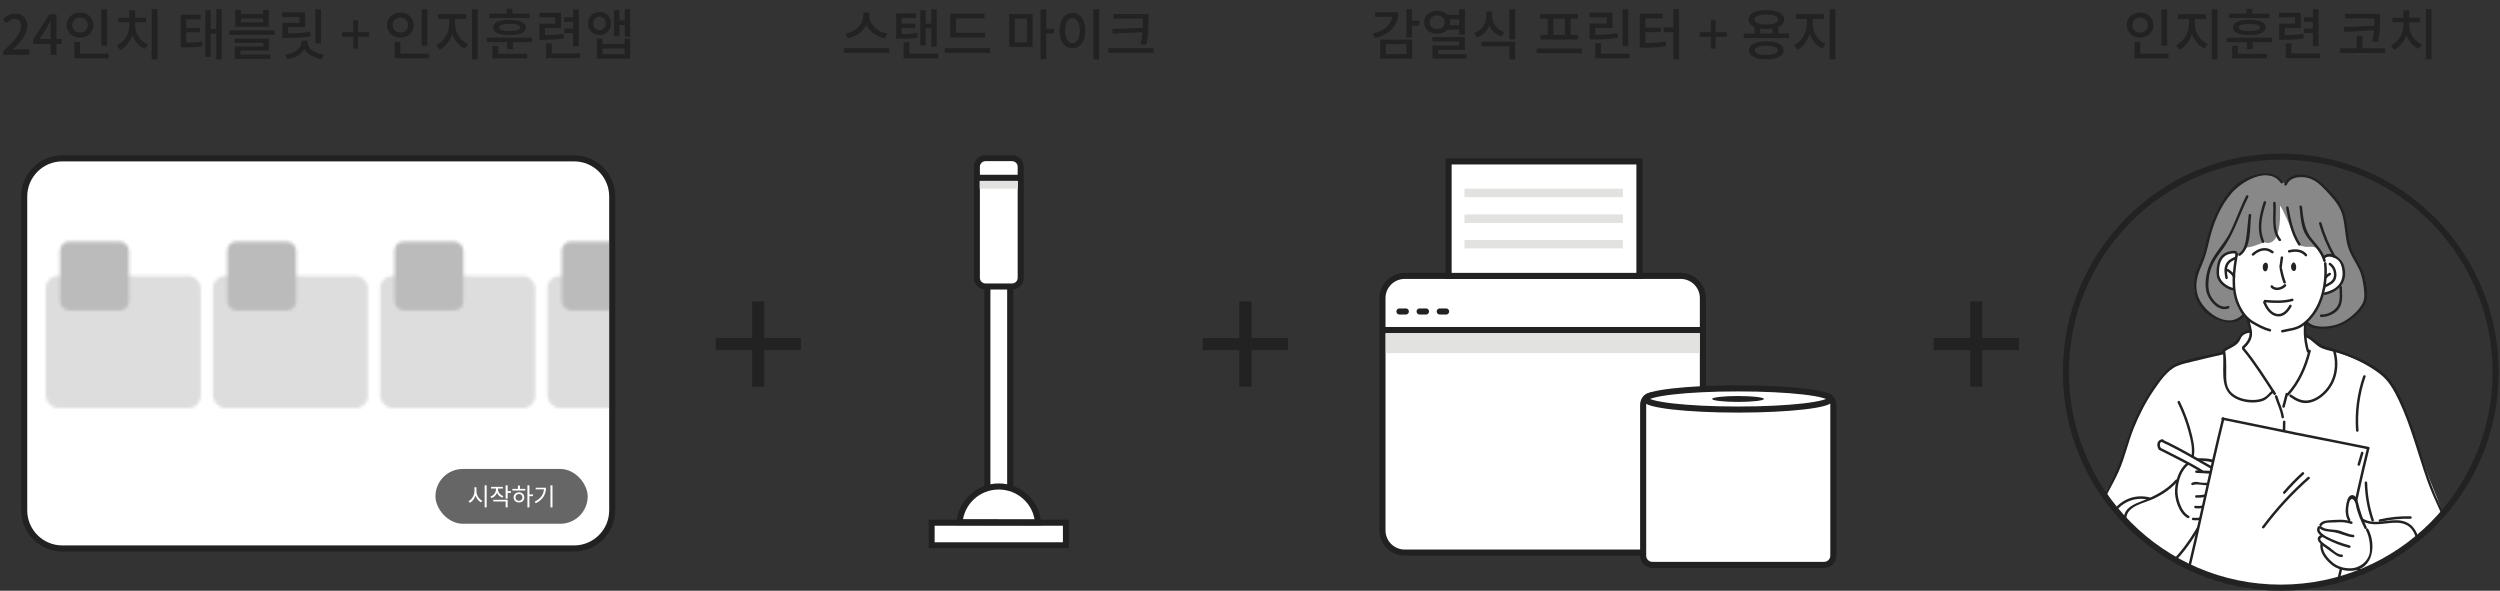 <svg width="821" height="194" viewBox="0 0 821 194" fill="none" xmlns="http://www.w3.org/2000/svg">
<rect x="0" y="0" width="821" height="194" fill="#333333" stroke="none"/>
<g clip-path="url(#clip0_1_532)">
<path d="M188.528 51.999H20.472C13.553 51.999 7.945 57.601 7.945 64.512V167.602C7.945 174.512 13.553 180.114 20.472 180.114H188.528C195.447 180.114 201.055 174.512 201.055 167.602V64.512C201.055 57.601 195.447 51.999 188.528 51.999Z" fill="white" stroke="#212121" stroke-width="2" stroke-miterlimit="10"/>
<mask id="mask0_1_532" style="mask-type:alpha" maskUnits="userSpaceOnUse" x="15" y="79" width="216" height="55">
<rect x="15" y="90.623" width="50.921" height="43.377" rx="4" fill="white" fill-opacity="0.5"/>
<rect x="19.715" y="79.307" width="22.632" height="22.632" rx="3" fill="white"/>
<rect x="69.921" y="90.623" width="50.921" height="43.377" rx="4" fill="white" fill-opacity="0.5"/>
<rect x="74.636" y="79.307" width="22.632" height="22.632" rx="3" fill="white"/>
<rect x="124.842" y="90.623" width="50.921" height="43.377" rx="4" fill="white" fill-opacity="0.5"/>
<rect x="129.557" y="79.307" width="22.632" height="22.632" rx="3" fill="white"/>
<rect x="179.763" y="90.623" width="50.921" height="43.377" rx="4" fill="white" fill-opacity="0.5"/>
<rect x="184.478" y="79.307" width="22.632" height="22.632" rx="3" fill="white"/>
</mask>
<g mask="url(#mask0_1_532)">
<rect x="9" y="65" width="191" height="103" fill="#BBBBBB"/>
</g>
<rect x="143" y="154" width="50" height="18" rx="9" fill="#666666"/>
<path d="M155.804 160.008H156.356V161.304C156.356 161.72 156.303 162.125 156.196 162.52C156.095 162.909 155.948 163.275 155.756 163.616C155.569 163.952 155.348 164.251 155.092 164.512C154.841 164.768 154.567 164.971 154.268 165.12L153.86 164.568C154.132 164.445 154.385 164.269 154.62 164.04C154.855 163.811 155.06 163.552 155.236 163.264C155.412 162.971 155.551 162.656 155.652 162.32C155.753 161.984 155.804 161.645 155.804 161.304V160.008ZM155.916 160.008H156.468V161.304C156.468 161.635 156.516 161.96 156.612 162.28C156.713 162.6 156.852 162.904 157.028 163.192C157.209 163.475 157.415 163.725 157.644 163.944C157.879 164.157 158.129 164.325 158.396 164.448L157.996 164.976C157.703 164.837 157.431 164.643 157.18 164.392C156.929 164.141 156.708 163.853 156.516 163.528C156.329 163.203 156.183 162.851 156.076 162.472C155.969 162.093 155.916 161.704 155.916 161.304V160.008ZM159.156 159.384H159.82V166.632H159.156V159.384ZM162.883 160.128H163.427V160.712C163.427 161.155 163.342 161.568 163.171 161.952C163.006 162.331 162.774 162.661 162.475 162.944C162.177 163.221 161.825 163.432 161.419 163.576L161.067 163.064C161.43 162.936 161.747 162.752 162.019 162.512C162.291 162.272 162.502 162 162.651 161.696C162.806 161.387 162.883 161.059 162.883 160.712V160.128ZM163.003 160.128H163.547V160.712C163.547 161.027 163.619 161.331 163.763 161.624C163.907 161.917 164.11 162.176 164.371 162.4C164.638 162.624 164.947 162.797 165.299 162.92L164.963 163.44C164.569 163.296 164.222 163.091 163.923 162.824C163.63 162.552 163.403 162.235 163.243 161.872C163.083 161.509 163.003 161.123 163.003 160.712V160.128ZM161.267 159.888H165.139V160.432H161.267V159.888ZM166.051 159.384H166.715V163.744H166.051V159.384ZM166.531 161.288H167.779V161.848H166.531V161.288ZM162.011 164.128H166.715V166.624H166.051V164.672H162.011V164.128ZM173.203 159.384H173.859V166.624H173.203V159.384ZM173.707 162.36H175.043V162.92H173.707V162.36ZM168.259 160.544H172.523V161.088H168.259V160.544ZM170.427 161.68C170.768 161.68 171.069 161.752 171.331 161.896C171.597 162.04 171.805 162.237 171.955 162.488C172.109 162.733 172.187 163.019 172.187 163.344C172.187 163.669 172.109 163.957 171.955 164.208C171.805 164.459 171.597 164.656 171.331 164.8C171.069 164.939 170.768 165.008 170.427 165.008C170.085 165.008 169.781 164.939 169.515 164.8C169.253 164.656 169.045 164.459 168.891 164.208C168.736 163.957 168.659 163.669 168.659 163.344C168.659 163.019 168.736 162.733 168.891 162.488C169.045 162.237 169.253 162.04 169.515 161.896C169.781 161.752 170.085 161.68 170.427 161.68ZM170.427 162.232C170.208 162.232 170.013 162.28 169.843 162.376C169.672 162.472 169.536 162.603 169.435 162.768C169.339 162.933 169.291 163.125 169.291 163.344C169.291 163.563 169.339 163.757 169.435 163.928C169.536 164.093 169.672 164.224 169.843 164.32C170.013 164.411 170.208 164.456 170.427 164.456C170.64 164.456 170.832 164.411 171.003 164.32C171.173 164.224 171.307 164.093 171.403 163.928C171.504 163.757 171.555 163.563 171.555 163.344C171.555 163.125 171.504 162.933 171.403 162.768C171.307 162.603 171.173 162.472 171.003 162.376C170.832 162.28 170.64 162.232 170.427 162.232ZM170.083 159.472H170.747V160.784H170.083V159.472ZM180.77 159.384H181.434V166.624H180.77V159.384ZM178.65 160.168H179.306C179.306 160.691 179.242 161.195 179.114 161.68C178.991 162.165 178.797 162.627 178.53 163.064C178.263 163.496 177.917 163.899 177.49 164.272C177.063 164.645 176.546 164.979 175.938 165.272L175.586 164.736C176.285 164.4 176.861 164.008 177.314 163.56C177.767 163.112 178.103 162.613 178.322 162.064C178.541 161.509 178.65 160.912 178.65 160.272V160.168ZM175.922 160.168H178.93V160.704H175.922V160.168Z" fill="white"/>
</g>
<path d="M1.036 18V16.794C2.344 15.63 3.436 14.568 4.312 13.608C5.188 12.636 5.842 11.736 6.274 10.908C6.718 10.08 6.94 9.306 6.94 8.586C6.94 8.106 6.856 7.686 6.688 7.326C6.532 6.954 6.286 6.672 5.95 6.48C5.626 6.276 5.212 6.174 4.708 6.174C4.192 6.174 3.718 6.318 3.286 6.606C2.854 6.882 2.458 7.224 2.098 7.632L0.928 6.48C1.492 5.856 2.086 5.37 2.71 5.022C3.346 4.674 4.102 4.5 4.978 4.5C5.782 4.5 6.484 4.668 7.084 5.004C7.684 5.328 8.146 5.79 8.47 6.39C8.806 6.978 8.974 7.674 8.974 8.478C8.974 9.33 8.764 10.194 8.344 11.07C7.924 11.934 7.348 12.81 6.616 13.698C5.884 14.574 5.05 15.462 4.114 16.362C4.462 16.326 4.828 16.296 5.212 16.272C5.608 16.236 5.962 16.218 6.274 16.218H9.604V18H1.036ZM16.612 18V9.36C16.612 9 16.624 8.574 16.648 8.082C16.672 7.578 16.69 7.146 16.702 6.786H16.63C16.462 7.122 16.288 7.464 16.108 7.812C15.94 8.16 15.76 8.502 15.568 8.838L12.976 12.816H20.23V14.436H10.87V13.05L16.144 4.734H18.556V18H16.612ZM33.267 3.042H35.157V14.976H33.267V3.042ZM24.429 17.622H35.625V19.152H24.429V17.622ZM24.429 13.77H26.301V18.216H24.429V13.77ZM26.283 4.14C27.111 4.14 27.855 4.314 28.515 4.662C29.175 5.01 29.697 5.496 30.081 6.12C30.465 6.732 30.657 7.44 30.657 8.244C30.657 9.036 30.465 9.744 30.081 10.368C29.697 10.992 29.175 11.478 28.515 11.826C27.855 12.174 27.111 12.348 26.283 12.348C25.455 12.348 24.711 12.174 24.051 11.826C23.391 11.478 22.869 10.992 22.485 10.368C22.101 9.744 21.909 9.036 21.909 8.244C21.909 7.44 22.101 6.732 22.485 6.12C22.869 5.496 23.391 5.01 24.051 4.662C24.711 4.314 25.455 4.14 26.283 4.14ZM26.283 5.778C25.803 5.778 25.371 5.88 24.987 6.084C24.603 6.288 24.303 6.576 24.087 6.948C23.871 7.308 23.763 7.74 23.763 8.244C23.763 8.748 23.871 9.186 24.087 9.558C24.303 9.918 24.603 10.2 24.987 10.404C25.371 10.608 25.803 10.71 26.283 10.71C26.763 10.71 27.195 10.608 27.579 10.404C27.963 10.2 28.263 9.918 28.479 9.558C28.707 9.186 28.821 8.748 28.821 8.244C28.821 7.74 28.707 7.308 28.479 6.948C28.263 6.576 27.963 6.288 27.579 6.084C27.195 5.88 26.763 5.778 26.283 5.778ZM49.826 3.024H51.716V19.476H49.826V3.024ZM42.5 7.11H43.994V8.262C43.994 9.138 43.886 9.996 43.67 10.836C43.466 11.664 43.16 12.438 42.752 13.158C42.344 13.878 41.858 14.514 41.294 15.066C40.73 15.618 40.094 16.056 39.386 16.38L38.36 14.922C39.008 14.622 39.584 14.238 40.088 13.77C40.592 13.302 41.024 12.774 41.384 12.186C41.744 11.586 42.02 10.956 42.212 10.296C42.404 9.624 42.5 8.946 42.5 8.262V7.11ZM42.878 7.11H44.372V8.262C44.372 8.91 44.468 9.552 44.66 10.188C44.852 10.824 45.128 11.43 45.488 12.006C45.86 12.57 46.304 13.08 46.82 13.536C47.336 13.992 47.912 14.358 48.548 14.634L47.522 16.092C46.826 15.78 46.19 15.36 45.614 14.832C45.038 14.292 44.546 13.68 44.138 12.996C43.73 12.3 43.418 11.55 43.202 10.746C42.986 9.942 42.878 9.114 42.878 8.262V7.11ZM38.864 5.814H47.954V7.308H38.864V5.814ZM42.482 3.366H44.372V6.624H42.482V3.366ZM59.358 13.986H60.474C61.313 13.986 62.057 13.98 62.706 13.968C63.365 13.944 63.983 13.908 64.559 13.86C65.147 13.8 65.748 13.722 66.359 13.626L66.54 15.156C65.903 15.264 65.285 15.354 64.686 15.426C64.085 15.486 63.444 15.522 62.76 15.534C62.087 15.546 61.325 15.552 60.474 15.552H59.358V13.986ZM59.358 4.842H65.909V6.354H61.157V14.598H59.358V4.842ZM60.636 9.162H65.621V10.638H60.636V9.162ZM71.004 3.024H72.803V19.476H71.004V3.024ZM68.663 9.522H71.633V11.07H68.663V9.522ZM67.421 3.348H69.186V18.702H67.421V3.348ZM77.248 3.312H79.12V4.662H86.392V3.312H88.264V8.784H77.248V3.312ZM79.12 6.066V7.362H86.392V6.066H79.12ZM75.322 9.954H90.19V11.448H75.322V9.954ZM77.068 12.69H88.318V16.596H78.958V18.378H77.104V15.264H86.464V14.094H77.068V12.69ZM77.104 17.892H88.786V19.332H77.104V17.892ZM103.545 3.042H105.435V14.22H103.545V3.042ZM92.727 10.944H94.095C95.187 10.944 96.165 10.932 97.029 10.908C97.905 10.872 98.727 10.818 99.495 10.746C100.275 10.662 101.067 10.554 101.871 10.422L102.069 11.934C101.241 12.078 100.425 12.192 99.621 12.276C98.829 12.348 97.989 12.402 97.101 12.438C96.213 12.462 95.211 12.474 94.095 12.474H92.727V10.944ZM92.691 4.068H100.215V8.91H94.581V11.628H92.727V7.488H98.361V5.58H92.691V4.068ZM99.027 13.374H100.629V13.77C100.629 14.514 100.473 15.198 100.161 15.822C99.849 16.446 99.411 17.004 98.847 17.496C98.295 17.988 97.635 18.396 96.867 18.72C96.099 19.056 95.265 19.296 94.365 19.44L93.663 17.964C94.467 17.856 95.193 17.676 95.841 17.424C96.501 17.16 97.065 16.842 97.533 16.47C98.013 16.098 98.379 15.684 98.631 15.228C98.895 14.76 99.027 14.274 99.027 13.77V13.374ZM99.369 13.374H100.989V13.77C100.989 14.274 101.115 14.76 101.367 15.228C101.619 15.684 101.979 16.098 102.447 16.47C102.927 16.83 103.491 17.142 104.139 17.406C104.799 17.67 105.531 17.856 106.335 17.964L105.633 19.44C104.721 19.296 103.881 19.056 103.113 18.72C102.357 18.384 101.697 17.976 101.133 17.496C100.569 17.004 100.131 16.446 99.819 15.822C99.519 15.198 99.369 14.514 99.369 13.77V13.374ZM115.974 15.966V12.078H112.338V10.566H115.974V6.66H117.576V10.566H121.23V12.078H117.576V15.966H115.974ZM138.455 3.042H140.345V14.976H138.455V3.042ZM129.617 17.622H140.813V19.152H129.617V17.622ZM129.617 13.77H131.489V18.216H129.617V13.77ZM131.471 4.14C132.299 4.14 133.043 4.314 133.703 4.662C134.363 5.01 134.885 5.496 135.269 6.12C135.653 6.732 135.845 7.44 135.845 8.244C135.845 9.036 135.653 9.744 135.269 10.368C134.885 10.992 134.363 11.478 133.703 11.826C133.043 12.174 132.299 12.348 131.471 12.348C130.643 12.348 129.899 12.174 129.239 11.826C128.579 11.478 128.057 10.992 127.673 10.368C127.289 9.744 127.097 9.036 127.097 8.244C127.097 7.44 127.289 6.732 127.673 6.12C128.057 5.496 128.579 5.01 129.239 4.662C129.899 4.314 130.643 4.14 131.471 4.14ZM131.471 5.778C130.991 5.778 130.559 5.88 130.175 6.084C129.791 6.288 129.491 6.576 129.275 6.948C129.059 7.308 128.951 7.74 128.951 8.244C128.951 8.748 129.059 9.186 129.275 9.558C129.491 9.918 129.791 10.2 130.175 10.404C130.559 10.608 130.991 10.71 131.471 10.71C131.951 10.71 132.383 10.608 132.767 10.404C133.151 10.2 133.451 9.918 133.667 9.558C133.895 9.186 134.009 8.748 134.009 8.244C134.009 7.74 133.895 7.308 133.667 6.948C133.451 6.576 133.151 6.288 132.767 6.084C132.383 5.88 131.951 5.778 131.471 5.778ZM147.525 5.49H149.037V7.794C149.037 8.706 148.929 9.6 148.713 10.476C148.497 11.34 148.179 12.156 147.759 12.924C147.351 13.692 146.859 14.37 146.283 14.958C145.707 15.546 145.071 16.014 144.375 16.362L143.277 14.868C143.913 14.568 144.489 14.166 145.005 13.662C145.533 13.158 145.983 12.588 146.355 11.952C146.727 11.304 147.015 10.626 147.219 9.918C147.423 9.21 147.525 8.502 147.525 7.794V5.49ZM147.921 5.49H149.433V7.794C149.433 8.478 149.535 9.156 149.739 9.828C149.943 10.5 150.231 11.136 150.603 11.736C150.975 12.336 151.419 12.87 151.935 13.338C152.451 13.806 153.033 14.178 153.681 14.454L152.637 15.948C151.917 15.624 151.269 15.186 150.693 14.634C150.117 14.082 149.619 13.446 149.199 12.726C148.791 11.994 148.473 11.214 148.245 10.386C148.029 9.546 147.921 8.682 147.921 7.794V5.49ZM143.871 4.662H153.087V6.228H143.871V4.662ZM154.995 3.042H156.885V19.494H154.995V3.042ZM159.908 12.366H174.776V13.86H159.908V12.366ZM166.55 13.464H168.44V16.11H166.55V13.464ZM161.708 17.676H173.138V19.152H161.708V17.676ZM161.708 15.066H163.598V18.54H161.708V15.066ZM160.646 4.482H173.948V5.922H160.646V4.482ZM167.342 6.516C169.058 6.516 170.384 6.732 171.32 7.164C172.256 7.584 172.724 8.202 172.724 9.018C172.724 9.822 172.256 10.44 171.32 10.872C170.384 11.304 169.058 11.52 167.342 11.52C165.626 11.52 164.294 11.304 163.346 10.872C162.41 10.44 161.942 9.822 161.942 9.018C161.942 8.202 162.41 7.584 163.346 7.164C164.294 6.732 165.626 6.516 167.342 6.516ZM167.342 7.848C166.19 7.848 165.32 7.944 164.732 8.136C164.144 8.328 163.85 8.622 163.85 9.018C163.85 9.402 164.144 9.69 164.732 9.882C165.32 10.074 166.19 10.17 167.342 10.17C168.494 10.17 169.358 10.074 169.934 9.882C170.522 9.69 170.816 9.402 170.816 9.018C170.816 8.622 170.522 8.328 169.934 8.136C169.358 7.944 168.494 7.848 167.342 7.848ZM166.406 2.898H168.278V5.346H166.406V2.898ZM177.115 11.52H178.339C179.335 11.52 180.205 11.514 180.949 11.502C181.693 11.478 182.389 11.436 183.037 11.376C183.697 11.316 184.363 11.226 185.035 11.106L185.233 12.618C184.537 12.738 183.853 12.834 183.181 12.906C182.521 12.966 181.801 13.008 181.021 13.032C180.241 13.056 179.347 13.068 178.339 13.068H177.115V11.52ZM177.079 4.194H184.243V9.216H178.987V12.438H177.115V7.776H182.353V5.706H177.079V4.194ZM188.203 3.042H190.093V15.174H188.203V3.042ZM185.269 5.67H188.599V7.182H185.269V5.67ZM179.311 17.568H190.561V19.098H179.311V17.568ZM179.311 14.256H181.183V18.198H179.311V14.256ZM185.269 9.378H188.599V10.89H185.269V9.378ZM196.877 3.924C197.609 3.924 198.257 4.086 198.821 4.41C199.385 4.734 199.829 5.178 200.153 5.742C200.477 6.306 200.639 6.954 200.639 7.686C200.639 8.43 200.477 9.09 200.153 9.666C199.829 10.23 199.385 10.674 198.821 10.998C198.257 11.31 197.609 11.466 196.877 11.466C196.157 11.466 195.509 11.31 194.933 10.998C194.369 10.674 193.925 10.23 193.601 9.666C193.289 9.09 193.133 8.43 193.133 7.686C193.133 6.942 193.289 6.294 193.601 5.742C193.925 5.178 194.369 4.734 194.933 4.41C195.509 4.086 196.157 3.924 196.877 3.924ZM196.877 5.454C196.493 5.454 196.145 5.55 195.833 5.742C195.521 5.922 195.275 6.18 195.095 6.516C194.927 6.852 194.843 7.242 194.843 7.686C194.843 8.142 194.927 8.538 195.095 8.874C195.275 9.198 195.521 9.456 195.833 9.648C196.145 9.828 196.493 9.918 196.877 9.918C197.273 9.918 197.621 9.828 197.921 9.648C198.233 9.456 198.479 9.198 198.659 8.874C198.839 8.538 198.929 8.142 198.929 7.686C198.929 7.242 198.839 6.852 198.659 6.516C198.479 6.18 198.233 5.922 197.921 5.742C197.621 5.55 197.273 5.454 196.877 5.454ZM205.157 3.042H206.957V11.988H205.157V3.042ZM202.871 6.66H205.751V8.19H202.871V6.66ZM201.647 3.348H203.429V11.88H201.647V3.348ZM195.995 12.708H197.867V14.454H205.103V12.708H206.957V19.278H195.995V12.708ZM197.867 15.93V17.766H205.103V15.93H197.867Z" fill="#222222"/>
<path d="M283.503 4.086H285.141V5.31C285.141 6.03 285.027 6.72 284.799 7.38C284.583 8.028 284.271 8.64 283.863 9.216C283.455 9.78 282.969 10.29 282.405 10.746C281.853 11.202 281.241 11.592 280.569 11.916C279.897 12.228 279.195 12.462 278.463 12.618L277.635 11.052C278.283 10.932 278.901 10.746 279.489 10.494C280.077 10.23 280.617 9.912 281.109 9.54C281.601 9.156 282.021 8.742 282.369 8.298C282.729 7.842 283.005 7.362 283.197 6.858C283.401 6.342 283.503 5.826 283.503 5.31V4.086ZM283.863 4.086H285.501V5.31C285.501 5.838 285.597 6.354 285.789 6.858C285.993 7.362 286.275 7.842 286.635 8.298C286.995 8.754 287.421 9.168 287.913 9.54C288.405 9.912 288.945 10.23 289.533 10.494C290.121 10.746 290.739 10.932 291.387 11.052L290.559 12.618C289.827 12.462 289.125 12.228 288.453 11.916C287.781 11.592 287.163 11.202 286.599 10.746C286.047 10.29 285.567 9.78 285.159 9.216C284.751 8.64 284.433 8.028 284.205 7.38C283.977 6.72 283.863 6.03 283.863 5.31V4.086ZM277.131 15.804H292.035V17.37H277.131V15.804ZM294.319 11.196H295.417C296.245 11.196 296.983 11.19 297.631 11.178C298.279 11.154 298.891 11.112 299.467 11.052C300.055 10.992 300.649 10.902 301.249 10.782L301.429 12.312C300.805 12.42 300.193 12.51 299.593 12.582C299.005 12.642 298.375 12.684 297.703 12.708C297.031 12.72 296.269 12.726 295.417 12.726H294.319V11.196ZM294.319 4.392H300.727V5.922H296.137V11.79H294.319V4.392ZM295.597 7.758H300.547V9.216H295.597V7.758ZM305.821 3.042H307.621V15.336H305.821V3.042ZM303.445 7.758H306.325V9.288H303.445V7.758ZM302.239 3.348H304.003V14.94H302.239V3.348ZM296.731 17.622H308.071V19.152H296.731V17.622ZM296.731 13.914H298.621V18.558H296.731V13.914ZM312.066 10.782H323.478V12.312H312.066V10.782ZM310.248 15.822H325.152V17.37H310.248V15.822ZM312.066 4.482H323.334V6.012H313.938V11.448H312.066V4.482ZM331.425 4.626H339.129V15.39H331.425V4.626ZM337.275 6.138H333.279V13.896H337.275V6.138ZM341.703 3.042H343.593V19.494H341.703V3.042ZM343.179 9.45H346.149V11.016H343.179V9.45ZM359.054 3.024H360.944V19.512H359.054V3.024ZM352.196 4.23C353.012 4.23 353.738 4.47 354.374 4.95C355.022 5.43 355.526 6.102 355.886 6.966C356.246 7.83 356.426 8.85 356.426 10.026C356.426 11.214 356.246 12.246 355.886 13.122C355.526 13.986 355.022 14.658 354.374 15.138C353.738 15.606 353.012 15.84 352.196 15.84C351.38 15.84 350.648 15.606 350 15.138C349.364 14.658 348.86 13.986 348.488 13.122C348.128 12.246 347.948 11.214 347.948 10.026C347.948 8.85 348.128 7.83 348.488 6.966C348.86 6.102 349.364 5.43 350 4.95C350.648 4.47 351.38 4.23 352.196 4.23ZM352.196 5.94C351.716 5.94 351.29 6.102 350.918 6.426C350.558 6.75 350.276 7.218 350.072 7.83C349.868 8.442 349.766 9.174 349.766 10.026C349.766 10.89 349.868 11.628 350.072 12.24C350.276 12.852 350.558 13.326 350.918 13.662C351.29 13.986 351.716 14.148 352.196 14.148C352.676 14.148 353.096 13.986 353.456 13.662C353.816 13.326 354.098 12.852 354.302 12.24C354.506 11.628 354.608 10.89 354.608 10.026C354.608 9.174 354.506 8.442 354.302 7.83C354.098 7.218 353.816 6.75 353.456 6.426C353.096 6.102 352.676 5.94 352.196 5.94ZM365.695 4.608H376.099V6.138H365.695V4.608ZM363.967 15.804H378.835V17.352H363.967V15.804ZM375.307 4.608H377.161V6.57C377.161 7.374 377.149 8.178 377.125 8.982C377.101 9.786 377.041 10.65 376.945 11.574C376.849 12.498 376.675 13.536 376.423 14.688L374.551 14.526C374.803 13.446 374.977 12.456 375.073 11.556C375.181 10.644 375.247 9.78 375.271 8.964C375.295 8.148 375.307 7.35 375.307 6.57V4.608ZM375.721 9.126V10.53L365.497 11.07L365.245 9.522L375.721 9.126Z" fill="#222222"/>
<path d="M461.858 3.024H463.73V12.294H461.858V3.024ZM463.226 6.84H466.052V8.406H463.226V6.84ZM457.232 4.032H459.23C459.23 5.448 458.924 6.72 458.312 7.848C457.712 8.976 456.836 9.936 455.684 10.728C454.544 11.508 453.164 12.12 451.544 12.564L450.806 11.07C452.198 10.698 453.368 10.212 454.316 9.612C455.264 9 455.984 8.298 456.476 7.506C456.98 6.714 457.232 5.856 457.232 4.932V4.032ZM451.562 4.032H458.312V5.544H451.562V4.032ZM453.236 13.014H463.73V19.278H453.236V13.014ZM461.876 14.508H455.108V17.766H461.876V14.508ZM475.123 4.86H479.605V6.354H475.123V4.86ZM475.123 8.244H479.605V9.72H475.123V8.244ZM471.973 3.528C472.789 3.528 473.515 3.69 474.151 4.014C474.799 4.338 475.309 4.788 475.681 5.364C476.053 5.928 476.239 6.582 476.239 7.326C476.239 8.058 476.053 8.706 475.681 9.27C475.309 9.834 474.799 10.278 474.151 10.602C473.515 10.926 472.789 11.088 471.973 11.088C471.145 11.088 470.407 10.926 469.759 10.602C469.111 10.278 468.601 9.834 468.229 9.27C467.869 8.706 467.689 8.058 467.689 7.326C467.689 6.582 467.869 5.928 468.229 5.364C468.601 4.788 469.111 4.338 469.759 4.014C470.407 3.69 471.145 3.528 471.973 3.528ZM471.973 5.094C471.493 5.094 471.061 5.184 470.677 5.364C470.305 5.544 470.011 5.802 469.795 6.138C469.579 6.474 469.471 6.87 469.471 7.326C469.471 7.77 469.579 8.16 469.795 8.496C470.011 8.832 470.305 9.096 470.677 9.288C471.061 9.468 471.487 9.558 471.955 9.558C472.435 9.558 472.861 9.468 473.233 9.288C473.617 9.096 473.911 8.832 474.115 8.496C474.331 8.16 474.439 7.77 474.439 7.326C474.439 6.87 474.331 6.474 474.115 6.138C473.911 5.802 473.617 5.544 473.233 5.364C472.861 5.184 472.441 5.094 471.973 5.094ZM479.191 3.042H481.081V11.376H479.191V3.042ZM470.371 12.15H481.081V16.344H472.261V18.594H470.407V14.958H479.209V13.626H470.371V12.15ZM470.407 17.802H481.621V19.278H470.407V17.802ZM488.1 3.798H489.666V5.382C489.666 6.426 489.48 7.41 489.108 8.334C488.748 9.246 488.22 10.05 487.524 10.746C486.828 11.43 485.988 11.946 485.004 12.294L484.068 10.782C484.716 10.566 485.286 10.272 485.778 9.9C486.282 9.528 486.708 9.102 487.056 8.622C487.404 8.13 487.662 7.614 487.83 7.074C488.01 6.522 488.1 5.958 488.1 5.382V3.798ZM488.478 3.798H490.008V5.382C490.008 5.946 490.098 6.492 490.278 7.02C490.458 7.536 490.716 8.022 491.052 8.478C491.388 8.922 491.802 9.324 492.294 9.684C492.798 10.032 493.368 10.308 494.004 10.512L493.068 11.988C492.096 11.652 491.268 11.16 490.584 10.512C489.9 9.864 489.378 9.102 489.018 8.226C488.658 7.338 488.478 6.39 488.478 5.382V3.798ZM486.498 13.68H497.568V19.494H495.678V15.192H486.498V13.68ZM495.678 3.042H497.568V12.888H495.678V3.042ZM504.615 15.912H519.519V17.478H504.615V15.912ZM505.839 4.572H518.205V6.102H505.839V4.572ZM505.911 11.466H518.169V12.978H505.911V11.466ZM508.269 5.994H510.141V11.61H508.269V5.994ZM513.903 5.994H515.775V11.61H513.903V5.994ZM532.838 3.042H534.728V15.156H532.838V3.042ZM523.874 17.622H535.16V19.152H523.874V17.622ZM523.874 14.184H525.764V18.414H523.874V14.184ZM522.02 11.412H523.388C524.48 11.412 525.458 11.4 526.322 11.376C527.198 11.34 528.02 11.286 528.788 11.214C529.568 11.13 530.36 11.016 531.164 10.872L531.362 12.402C530.534 12.546 529.718 12.66 528.914 12.744C528.122 12.816 527.282 12.87 526.394 12.906C525.506 12.93 524.504 12.942 523.388 12.942H522.02V11.412ZM521.984 4.158H529.508V9.162H523.874V11.862H522.02V7.722H527.654V5.688H521.984V4.158ZM549.504 3.024H551.394V19.512H549.504V3.024ZM546.354 9.036H549.756V10.584H546.354V9.036ZM538.488 14.13H539.766C540.75 14.13 541.638 14.118 542.43 14.094C543.234 14.07 544.002 14.028 544.734 13.968C545.466 13.896 546.216 13.794 546.984 13.662L547.164 15.174C546.372 15.306 545.598 15.408 544.842 15.48C544.098 15.552 543.312 15.6 542.484 15.624C541.668 15.648 540.762 15.66 539.766 15.66H538.488V14.13ZM538.488 4.464H546.084V6.012H540.36V14.616H538.488V4.464ZM539.892 9.072H545.436V10.566H539.892V9.072ZM561.826 15.966V12.078H558.19V10.566H561.826V6.66H563.428V10.566H567.082V12.078H563.428V15.966H561.826ZM576.17 8.568H578.042V11.646H576.17V8.568ZM582.092 8.568H583.964V11.646H582.092V8.568ZM572.642 11.016H587.51V12.51H572.642V11.016ZM580.04 13.59C581.816 13.59 583.202 13.842 584.198 14.346C585.206 14.85 585.71 15.576 585.71 16.524C585.71 17.46 585.206 18.186 584.198 18.702C583.202 19.218 581.816 19.476 580.04 19.476C578.276 19.476 576.89 19.218 575.882 18.702C574.886 18.186 574.388 17.46 574.388 16.524C574.388 15.576 574.886 14.85 575.882 14.346C576.89 13.842 578.276 13.59 580.04 13.59ZM580.04 15.012C579.248 15.012 578.57 15.072 578.006 15.192C577.442 15.3 577.01 15.468 576.71 15.696C576.422 15.912 576.278 16.188 576.278 16.524C576.278 16.86 576.422 17.142 576.71 17.37C577.01 17.586 577.442 17.754 578.006 17.874C578.57 17.982 579.248 18.036 580.04 18.036C580.856 18.036 581.54 17.982 582.092 17.874C582.656 17.754 583.082 17.586 583.37 17.37C583.658 17.142 583.802 16.86 583.802 16.524C583.802 16.188 583.658 15.912 583.37 15.696C583.082 15.468 582.656 15.3 582.092 15.192C581.54 15.072 580.856 15.012 580.04 15.012ZM580.076 3.312C581.276 3.312 582.314 3.438 583.19 3.69C584.066 3.93 584.738 4.284 585.206 4.752C585.686 5.208 585.926 5.76 585.926 6.408C585.926 7.056 585.686 7.614 585.206 8.082C584.738 8.538 584.066 8.892 583.19 9.144C582.314 9.384 581.276 9.504 580.076 9.504C578.876 9.504 577.832 9.384 576.944 9.144C576.068 8.892 575.39 8.538 574.91 8.082C574.442 7.614 574.208 7.056 574.208 6.408C574.208 5.76 574.442 5.208 574.91 4.752C575.39 4.284 576.068 3.93 576.944 3.69C577.832 3.438 578.876 3.312 580.076 3.312ZM580.076 4.752C579.26 4.752 578.558 4.818 577.97 4.95C577.382 5.082 576.932 5.268 576.62 5.508C576.308 5.748 576.152 6.048 576.152 6.408C576.152 6.756 576.308 7.056 576.62 7.308C576.932 7.548 577.382 7.734 577.97 7.866C578.558 7.998 579.26 8.064 580.076 8.064C580.892 8.064 581.588 7.998 582.164 7.866C582.752 7.734 583.202 7.548 583.514 7.308C583.826 7.056 583.982 6.756 583.982 6.408C583.982 6.048 583.826 5.748 583.514 5.508C583.202 5.268 582.752 5.082 582.164 4.95C581.588 4.818 580.892 4.752 580.076 4.752ZM593.377 5.49H594.889V7.794C594.889 8.706 594.781 9.6 594.565 10.476C594.349 11.34 594.031 12.156 593.611 12.924C593.203 13.692 592.711 14.37 592.135 14.958C591.559 15.546 590.923 16.014 590.227 16.362L589.129 14.868C589.765 14.568 590.341 14.166 590.857 13.662C591.385 13.158 591.835 12.588 592.207 11.952C592.579 11.304 592.867 10.626 593.071 9.918C593.275 9.21 593.377 8.502 593.377 7.794V5.49ZM593.773 5.49H595.285V7.794C595.285 8.478 595.387 9.156 595.591 9.828C595.795 10.5 596.083 11.136 596.455 11.736C596.827 12.336 597.271 12.87 597.787 13.338C598.303 13.806 598.885 14.178 599.533 14.454L598.489 15.948C597.769 15.624 597.121 15.186 596.545 14.634C595.969 14.082 595.471 13.446 595.051 12.726C594.643 11.994 594.325 11.214 594.097 10.386C593.881 9.546 593.773 8.682 593.773 7.794V5.49ZM589.723 4.662H598.939V6.228H589.723V4.662ZM600.847 3.042H602.737V19.494H600.847V3.042Z" fill="#222222"/>
<path d="M709.795 3.042H711.685V14.976H709.795V3.042ZM700.957 17.622H712.153V19.152H700.957V17.622ZM700.957 13.77H702.829V18.216H700.957V13.77ZM702.811 4.14C703.639 4.14 704.383 4.314 705.043 4.662C705.703 5.01 706.225 5.496 706.609 6.12C706.993 6.732 707.185 7.44 707.185 8.244C707.185 9.036 706.993 9.744 706.609 10.368C706.225 10.992 705.703 11.478 705.043 11.826C704.383 12.174 703.639 12.348 702.811 12.348C701.983 12.348 701.239 12.174 700.579 11.826C699.919 11.478 699.397 10.992 699.013 10.368C698.629 9.744 698.437 9.036 698.437 8.244C698.437 7.44 698.629 6.732 699.013 6.12C699.397 5.496 699.919 5.01 700.579 4.662C701.239 4.314 701.983 4.14 702.811 4.14ZM702.811 5.778C702.331 5.778 701.899 5.88 701.515 6.084C701.131 6.288 700.831 6.576 700.615 6.948C700.399 7.308 700.291 7.74 700.291 8.244C700.291 8.748 700.399 9.186 700.615 9.558C700.831 9.918 701.131 10.2 701.515 10.404C701.899 10.608 702.331 10.71 702.811 10.71C703.291 10.71 703.723 10.608 704.107 10.404C704.491 10.2 704.791 9.918 705.007 9.558C705.235 9.186 705.349 8.748 705.349 8.244C705.349 7.74 705.235 7.308 705.007 6.948C704.791 6.576 704.491 6.288 704.107 6.084C703.723 5.88 703.291 5.778 702.811 5.778ZM718.865 5.49H720.377V7.794C720.377 8.706 720.269 9.6 720.053 10.476C719.837 11.34 719.519 12.156 719.099 12.924C718.691 13.692 718.199 14.37 717.623 14.958C717.047 15.546 716.411 16.014 715.715 16.362L714.617 14.868C715.253 14.568 715.829 14.166 716.345 13.662C716.873 13.158 717.323 12.588 717.695 11.952C718.067 11.304 718.355 10.626 718.559 9.918C718.763 9.21 718.865 8.502 718.865 7.794V5.49ZM719.261 5.49H720.773V7.794C720.773 8.478 720.875 9.156 721.079 9.828C721.283 10.5 721.571 11.136 721.943 11.736C722.315 12.336 722.759 12.87 723.275 13.338C723.791 13.806 724.373 14.178 725.021 14.454L723.977 15.948C723.257 15.624 722.609 15.186 722.033 14.634C721.457 14.082 720.959 13.446 720.539 12.726C720.131 11.994 719.813 11.214 719.585 10.386C719.369 9.546 719.261 8.682 719.261 7.794V5.49ZM715.211 4.662H724.427V6.228H715.211V4.662ZM726.335 3.042H728.225V19.494H726.335V3.042ZM731.248 12.366H746.116V13.86H731.248V12.366ZM737.89 13.464H739.78V16.11H737.89V13.464ZM733.048 17.676H744.478V19.152H733.048V17.676ZM733.048 15.066H734.938V18.54H733.048V15.066ZM731.986 4.482H745.288V5.922H731.986V4.482ZM738.682 6.516C740.398 6.516 741.724 6.732 742.66 7.164C743.596 7.584 744.064 8.202 744.064 9.018C744.064 9.822 743.596 10.44 742.66 10.872C741.724 11.304 740.398 11.52 738.682 11.52C736.966 11.52 735.634 11.304 734.686 10.872C733.75 10.44 733.282 9.822 733.282 9.018C733.282 8.202 733.75 7.584 734.686 7.164C735.634 6.732 736.966 6.516 738.682 6.516ZM738.682 7.848C737.53 7.848 736.66 7.944 736.072 8.136C735.484 8.328 735.19 8.622 735.19 9.018C735.19 9.402 735.484 9.69 736.072 9.882C736.66 10.074 737.53 10.17 738.682 10.17C739.834 10.17 740.698 10.074 741.274 9.882C741.862 9.69 742.156 9.402 742.156 9.018C742.156 8.622 741.862 8.328 741.274 8.136C740.698 7.944 739.834 7.848 738.682 7.848ZM737.746 2.898H739.618V5.346H737.746V2.898ZM748.455 11.52H749.679C750.675 11.52 751.545 11.514 752.289 11.502C753.033 11.478 753.729 11.436 754.377 11.376C755.037 11.316 755.703 11.226 756.375 11.106L756.573 12.618C755.877 12.738 755.193 12.834 754.521 12.906C753.861 12.966 753.141 13.008 752.361 13.032C751.581 13.056 750.687 13.068 749.679 13.068H748.455V11.52ZM748.419 4.194H755.583V9.216H750.327V12.438H748.455V7.776H753.693V5.706H748.419V4.194ZM759.543 3.042H761.433V15.174H759.543V3.042ZM756.609 5.67H759.939V7.182H756.609V5.67ZM750.651 17.568H761.901V19.098H750.651V17.568ZM750.651 14.256H752.523V18.198H750.651V14.256ZM756.609 9.378H759.939V10.89H756.609V9.378ZM770.136 4.536H780.54V6.066H770.136V4.536ZM768.408 15.858H783.276V17.406H768.408V15.858ZM779.784 4.536H781.638V6.048C781.638 6.708 781.626 7.416 781.602 8.172C781.59 8.928 781.536 9.762 781.44 10.674C781.344 11.586 781.176 12.624 780.936 13.788L779.064 13.572C779.424 11.952 779.634 10.536 779.694 9.324C779.754 8.1 779.784 7.008 779.784 6.048V4.536ZM780.144 8.478V9.918L769.92 10.476L769.668 8.856L780.144 8.478ZM773.952 11.754H775.842V16.416H773.952V11.754ZM796.631 3.024H798.521V19.476H796.631V3.024ZM789.305 7.11H790.799V8.262C790.799 9.138 790.691 9.996 790.475 10.836C790.271 11.664 789.965 12.438 789.557 13.158C789.149 13.878 788.663 14.514 788.099 15.066C787.535 15.618 786.899 16.056 786.191 16.38L785.165 14.922C785.813 14.622 786.389 14.238 786.893 13.77C787.397 13.302 787.829 12.774 788.189 12.186C788.549 11.586 788.825 10.956 789.017 10.296C789.209 9.624 789.305 8.946 789.305 8.262V7.11ZM789.683 7.11H791.177V8.262C791.177 8.91 791.273 9.552 791.465 10.188C791.657 10.824 791.933 11.43 792.293 12.006C792.665 12.57 793.109 13.08 793.625 13.536C794.141 13.992 794.717 14.358 795.353 14.634L794.327 16.092C793.631 15.78 792.995 15.36 792.419 14.832C791.843 14.292 791.351 13.68 790.943 12.996C790.535 12.3 790.223 11.55 790.007 10.746C789.791 9.942 789.683 9.114 789.683 8.262V7.11ZM785.669 5.814H794.759V7.308H785.669V5.814ZM789.287 3.366H791.177V6.624H789.287V3.366Z" fill="#222222"/>
<g clip-path="url(#clip1_1_532)">
<path d="M331.749 93.624H324.251V163.628H331.749V93.624Z" fill="white" stroke="#212121" stroke-width="2" stroke-miterlimit="10"/>
<path d="M305.934 171.647V179.075H350.066V171.647H305.934Z" fill="white" stroke="#212121" stroke-width="2" stroke-miterlimit="10"/>
<path d="M332.346 51.925H323.654C322.076 51.925 320.797 53.192 320.797 54.755V91.256C320.797 92.819 322.076 94.086 323.654 94.086H332.346C333.924 94.086 335.203 92.819 335.203 91.256V54.755C335.203 53.192 333.924 51.925 332.346 51.925Z" fill="white" stroke="#212121" stroke-width="2" stroke-miterlimit="10"/>
<path d="M315.121 171.472C315.681 164.913 321.236 159.761 327.995 159.761C334.755 159.761 340.338 164.932 340.879 171.518L315.121 171.472Z" fill="white" stroke="#212121" stroke-width="2" stroke-miterlimit="10"/>
<path d="M334.269 59.316H321.731V61.989H334.269V59.316Z" fill="#E2E2E1"/>
<path d="M320.918 58.391H335.334" stroke="#212121" stroke-width="2" stroke-miterlimit="10"/>
</g>
<g clip-path="url(#clip2_1_532)">
<path d="M551.93 90.6H461.3C457.268 90.6 454 93.868 454 97.9V174.17C454 178.202 457.268 181.47 461.3 181.47H551.93C555.962 181.47 559.23 178.202 559.23 174.17V97.9C559.23 93.868 555.962 90.6 551.93 90.6Z" fill="white" stroke="#212121" stroke-width="2" stroke-miterlimit="10"/>
<path d="M558.1 109.48H455.11V115.96H558.1V109.48Z" fill="#E2E2E1"/>
<path d="M453.9 108.38H559.18" stroke="#212121" stroke-width="2" stroke-miterlimit="10"/>
<path d="M599.04 129.84H542.64C540.967 129.84 539.61 131.196 539.61 132.87V182.48C539.61 184.153 540.967 185.51 542.64 185.51H599.04C600.713 185.51 602.07 184.153 602.07 182.48V132.87C602.07 131.196 600.713 129.84 599.04 129.84Z" fill="white" stroke="#212121" stroke-width="2" stroke-miterlimit="10"/>
<path d="M570.77 134.5C587.537 134.5 601.13 132.942 601.13 131.02C601.13 129.098 587.537 127.54 570.77 127.54C554.003 127.54 540.41 129.098 540.41 131.02C540.41 132.942 554.003 134.5 570.77 134.5Z" fill="white" stroke="#212121" stroke-width="2" stroke-miterlimit="10"/>
<path d="M570.77 131.99C575.464 131.99 579.27 131.556 579.27 131.02C579.27 130.484 575.464 130.05 570.77 130.05C566.076 130.05 562.27 130.484 562.27 131.02C562.27 131.556 566.076 131.99 570.77 131.99Z" fill="#212121"/>
<path d="M538.39 53H475.72V90.6H538.39V53Z" fill="white" stroke="#212121" stroke-width="2" stroke-miterlimit="10"/>
<path d="M459.58 102.29H461.67" stroke="#212121" stroke-width="2" stroke-miterlimit="10" stroke-linecap="round"/>
<path d="M466.2 102.29H468.29" stroke="#212121" stroke-width="2" stroke-miterlimit="10" stroke-linecap="round"/>
<path d="M472.81 102.29H474.9" stroke="#212121" stroke-width="2" stroke-miterlimit="10" stroke-linecap="round"/>
<path d="M532.96 61.95H480.94V64.74H532.96V61.95Z" fill="#E2E2E1"/>
<path d="M532.96 70.42H480.94V73.21H532.96V70.42Z" fill="#E2E2E1"/>
<path d="M532.96 78.79H480.94V81.58H532.96V78.79Z" fill="#E2E2E1"/>
</g>
<path d="M235 113H263M249 127L249 99" stroke="#222222" stroke-width="4"/>
<path d="M395 113H423M409 127L409 99" stroke="#222222" stroke-width="4"/>
<path d="M635 113H663M649 127L649 99" stroke="#222222" stroke-width="4"/>
<g clip-path="url(#clip3_1_532)">
<mask id="mask1_1_532" style="mask-type:luminance" maskUnits="userSpaceOnUse" x="678" y="51" width="142" height="142">
<path d="M749 192.993C787.971 192.993 819.563 161.305 819.563 122.216C819.563 83.126 787.971 51.438 749 51.438C710.029 51.438 678.437 83.126 678.437 122.216C678.437 161.305 710.029 192.993 749 192.993Z" fill="white"/>
</mask>
<g mask="url(#mask1_1_532)">
<path d="M741.386 83.44C741.386 83.44 734.44 64.004 727.992 70.379C724.443 77.048 726.113 80.704 722.717 86.579C717.113 97.361 724.211 101.074 725.33 102.916C725.65 103.442 728.22 105.66 731.734 105.774C733.251 105.823 735.371 104.148 737.071 103.363C745.586 102.903 755.382 103.416 755.382 103.416C755.382 103.416 755.714 108.01 765.365 107.462C770.161 107.19 779.69 100.943 776.175 91.279C773.22 83.151 767.04 74.658 768.386 72.102C762.218 71.181 741.381 83.44 741.381 83.44H741.386Z" fill="#888888"/>
<path d="M763.954 84.348C767.079 82.445 771.306 87.553 768.801 93.274C767.564 96.102 762.607 96.431 762.607 96.431C762.607 96.431 760.68 104.722 756.593 106.432C757.445 108.751 757.821 116.367 759.215 118.796C759.661 119.572 755.745 140.45 749.398 139.867C744.358 139.407 733.277 115.806 733.277 115.806C733.277 115.806 738.098 115.477 738.64 111.171C739.056 107.861 738.785 106.883 738.885 105.463C736.59 104.845 734.449 98.636 733.316 95.124C728.565 93.384 727.236 88.605 728.77 85.944C730.991 80.481 734.654 83.203 734.654 83.203C734.654 83.203 737.722 81.515 739.672 73.838C741.569 66.354 750.254 63.851 750.254 63.851C750.254 63.851 761.667 67.511 762.524 74.956C763.079 79.783 763.954 84.348 763.954 84.348Z" fill="white"/>
<path d="M804.207 180.488C803.63 169.286 799.871 163.166 796.343 153.375C792.969 144.006 789.682 131.581 784.603 124.846C780.428 119.309 767.621 115.81 763.018 114.267C760.256 113.342 758.8 110.097 757.41 110.864C756.689 111.263 758.324 114.999 757.965 115.797C756.772 122.387 755.439 124.737 752.453 128.279C751.365 129.573 749.791 134.4 749.035 135.663C747.903 130.506 741.661 120.436 736.931 114.867C736.682 114.363 737.779 113.298 738.474 111.996C739.025 110.961 739.209 109.632 739.073 109.317C738.452 109.001 737.998 108.764 737.403 109.098C736.332 109.703 735.113 111.487 734.134 112.425C732.6 113.89 730.864 114.596 730.217 115.946C725.107 117.103 718.577 117.581 713.716 120.554C710.914 122.268 709.083 125.044 707.531 126.938C702.671 132.865 699.654 142.476 696.324 152.214C694.379 157.896 684.181 170.628 687.232 181.05C690.313 191.581 702.452 196.185 714.459 184.237C715.111 192.309 712.79 208.268 713.257 215.173C713.533 219.233 728.294 220.185 737.508 220.522C745.127 220.803 758.966 218.51 769.907 216.379C774.191 218.045 777.189 216.866 780.669 215.897C784.419 214.853 776.263 195.522 778.689 189.512C784.922 192.265 789.629 194.733 793.336 194.062C801.239 192.629 804.338 183.08 804.203 180.475L804.207 180.488Z" fill="white"/>
<path d="M768.167 66.749C770.633 71.3 771.76 80.051 770.029 83.787C762.135 79.284 763.621 86.374 763.337 87.22C763.56 85.589 761.545 82.379 761.042 81.787C759.801 80.319 757.865 81.73 755.111 80.512C754.521 80.249 748.672 66.004 748.742 67.757C749.315 81.511 744.585 79.867 743.554 79.573C740.065 80.783 740.118 81.046 737.01 81.41C736.726 81.445 734.859 84.756 734.313 84.506C734.029 81.656 730.855 82.634 730.165 83.405C728.084 85.738 725.169 86.124 725.046 84.725C724.972 83.879 726.913 72.216 728.893 68.735C732.486 62.404 737.753 57.45 743.291 57.45C748.829 57.45 750.233 60.374 750.233 60.374C750.233 60.374 752.628 57.397 756.173 57.862C760.369 58.414 765.964 62.689 768.159 66.745L768.167 66.749Z" fill="#888888"/>
<path d="M763.46 84.861C764.504 83.751 766.471 84.462 767.507 85.198C768.701 86.045 769.085 87.557 769.243 88.943C769.702 93.02 767.061 95.221 763.315 96.05C762.795 96.164 763.014 96.962 763.534 96.848C768.386 95.778 771.284 92.235 769.745 87.189C768.998 84.729 765.164 81.84 762.878 84.273C762.515 84.659 763.097 85.247 763.464 84.861H763.46Z" fill="#222222"/>
<path d="M763.197 86.51C763.669 91.267 762.852 96.865 760.5 101.088C759.311 103.218 757.664 105.178 755.627 106.542C753.747 107.8 751.526 107.831 749.407 108.388C748.891 108.524 749.109 109.321 749.625 109.186C751.837 108.607 754.079 108.545 756.042 107.256C758.026 105.954 759.67 104.087 760.894 102.057C763.569 97.62 764.531 91.609 764.028 86.51C763.975 85.983 763.149 85.979 763.202 86.51H763.197Z" fill="#222222"/>
<path d="M734.169 83.191C733.168 88.785 732.302 95.059 734.737 100.377C735.817 102.736 737.202 104.814 739.445 106.156C741.241 107.234 743.3 108.331 745.346 108.861C745.861 108.993 746.08 108.195 745.564 108.063C743.728 107.59 741.923 106.621 740.284 105.687C737.967 104.367 736.555 102.385 735.454 99.961C733.15 94.892 734.016 88.741 734.969 83.414C735.06 82.892 734.265 82.669 734.173 83.195L734.169 83.191Z" fill="#222222"/>
<path d="M753.52 88.973C752.488 89.311 751.824 87.118 752.969 86.294C753.961 85.58 754.573 88.627 753.52 88.973Z" fill="#222222"/>
<path d="M743.803 89.1C742.741 88.894 742.819 86.115 744.214 86.281C745.193 86.4 744.887 89.311 743.803 89.1Z" fill="#222222"/>
<path d="M734.169 82.388C730.646 82.169 728.43 84.142 728.023 87.614C727.874 88.873 727.791 90.346 728.268 91.529C729.011 93.38 731.196 94.892 733.076 95.335C733.592 95.458 733.815 94.66 733.295 94.537C731.45 94.103 729.251 92.52 728.832 90.591C728.661 89.806 728.74 88.706 728.819 87.886C729.125 84.791 730.965 83.028 734.164 83.225C734.698 83.256 734.693 82.428 734.164 82.397L734.169 82.388Z" fill="#222222"/>
<path d="M733.968 84.348C732.696 84.9 731.485 85.532 730.895 86.865C730.261 88.29 730.528 89.885 730.807 91.363C730.908 91.885 731.704 91.665 731.603 91.144C731.354 89.846 731.096 88.447 731.669 87.198C732.202 86.036 733.277 85.549 734.383 85.067C734.868 84.856 734.449 84.142 733.968 84.352V84.348Z" fill="#222222"/>
<path d="M731.345 89.079C732.119 89.596 732.892 90.131 733.303 90.995C733.531 91.477 734.247 91.056 734.016 90.578C733.544 89.592 732.643 88.956 731.76 88.364C731.314 88.066 730.904 88.785 731.345 89.079Z" fill="#222222"/>
<path d="M756.645 106.463C756.378 109.54 756.68 112.535 757.55 115.494C757.699 116.003 758.498 115.788 758.345 115.275C757.497 112.386 757.209 109.462 757.467 106.463C757.515 105.932 756.684 105.937 756.641 106.463H756.645Z" fill="#222222"/>
<path d="M758.066 115.126C756.754 120.387 754.661 125.166 751.046 129.248C750.692 129.647 751.277 130.234 751.631 129.836C755.342 125.644 757.515 120.751 758.861 115.35C758.992 114.832 758.192 114.613 758.066 115.13V115.126Z" fill="#222222"/>
<path d="M750.04 136.982C749.739 134.545 748.563 132.405 747.872 130.077C747.724 129.568 746.924 129.783 747.077 130.296C747.741 132.541 748.921 134.632 749.214 136.978C749.28 137.5 750.106 137.508 750.04 136.978V136.982Z" fill="#222222"/>
<path d="M747.365 129.095C744.078 124.035 740.835 118.849 736.979 114.197C736.638 113.785 736.057 114.377 736.394 114.784C740.201 119.379 743.401 124.518 746.653 129.516C746.941 129.963 747.658 129.547 747.365 129.099V129.095Z" fill="#222222"/>
<path d="M749.708 138.543C749.372 146.409 750.731 154.182 751.011 162.026C751.159 166.23 751.011 170.453 750.936 174.657C750.766 184.255 750.163 194.339 752.073 203.813C752.493 205.896 753.354 207.601 754.057 209.574C755.421 213.393 753.948 217.458 750.263 219.22C749.782 219.448 750.202 220.163 750.678 219.935C752.632 218.996 754.197 217.37 754.94 215.309C755.915 212.613 755.194 210.109 754.075 207.597C752.353 203.721 752.134 199.153 751.898 194.979C751.317 184.676 751.985 174.368 751.881 164.06C751.793 155.528 750.171 147.084 750.534 138.539C750.556 138.004 749.73 138.008 749.708 138.539V138.543Z" fill="#222222"/>
<path d="M746.181 149.101C746.036 148.96 745.888 148.825 745.743 148.684C745.359 148.316 744.773 148.903 745.158 149.272C745.302 149.412 745.451 149.548 745.595 149.688C745.98 150.057 746.565 149.469 746.181 149.101Z" fill="#8E6355"/>
<path d="M747.628 161.469C747.361 161.268 747.169 160.987 747.029 160.684C746.937 160.483 746.644 160.43 746.465 160.535C746.255 160.658 746.224 160.899 746.316 161.101C746.517 161.539 746.828 161.895 747.212 162.184C747.391 162.32 747.676 162.21 747.776 162.035C747.899 161.82 747.807 161.605 747.628 161.469Z" fill="#8E6355"/>
<path d="M737.723 104.84C738.068 106.234 738.623 107.646 738.732 109.089C738.881 111.062 737.779 112.526 736.389 113.811C735.996 114.175 736.582 114.758 736.975 114.398C738.3 113.179 739.449 111.768 739.567 109.895C739.681 108.107 738.942 106.327 738.518 104.621C738.391 104.104 737.591 104.323 737.723 104.84Z" fill="#222222"/>
<path d="M738.772 108.431C737.032 108.672 735.93 109.277 735.1 110.816C733.985 112.886 731.944 113.464 730.077 114.727C729.64 115.025 730.051 115.744 730.493 115.442C731.979 114.433 734.073 113.82 735.192 112.351C735.559 111.868 735.729 111.277 736.053 110.768C736.739 109.694 737.779 109.391 738.986 109.225C739.51 109.155 739.287 108.352 738.767 108.427L738.772 108.431Z" fill="#222222"/>
<path d="M764.92 87.062C766.126 87.855 766.668 89.477 766.401 90.88C766.104 92.454 764.57 92.967 763.307 93.638C762.835 93.888 763.254 94.603 763.722 94.353C765.374 93.476 767.096 92.81 767.267 90.705C767.402 89.013 766.773 87.29 765.335 86.343C764.889 86.049 764.474 86.768 764.92 87.057V87.062Z" fill="#222222"/>
<path d="M764.15 91.271C764.469 90.867 764.845 90.552 765.304 90.319C765.776 90.078 765.361 89.364 764.889 89.605C764.378 89.868 763.923 90.232 763.569 90.683C763.429 90.859 763.398 91.1 763.569 91.271C763.713 91.415 764.015 91.446 764.155 91.271H764.15Z" fill="#222222"/>
<path d="M757.218 110.746C759.298 111.522 760.496 113.539 762.516 114.368C764.657 115.249 767.11 115.543 769.313 116.336C773.623 117.888 777.897 119.989 781.552 122.781C784.507 125.039 786.211 128.231 787.794 131.546C789.791 135.724 791.326 140.113 792.768 144.506C794.193 148.847 795.504 153.227 797.008 157.541C798.254 161.118 799.814 164.477 801.366 167.923C804.727 175.39 805.702 184.842 798.748 190.608C795.657 193.168 792.243 194.282 788.353 193.054C783.549 191.542 779.086 188.714 774.54 186.587C774.06 186.364 773.64 187.078 774.125 187.302C778.518 189.354 782.771 191.914 787.335 193.576C790.023 194.554 792.751 194.808 795.43 193.655C803.014 190.389 805.899 182.405 804.413 174.662C803.613 170.497 801.654 166.932 800.002 163.083C798.061 158.554 796.61 153.818 795.12 149.127C793.59 144.317 792.064 139.495 790.141 134.825C788.659 131.226 786.998 127.131 784.375 124.189C781.403 120.852 776.866 118.621 772.849 116.862C769.968 115.604 767.027 114.723 764.002 113.903C761.388 113.193 759.941 110.882 757.436 109.948C756.938 109.764 756.724 110.562 757.218 110.746Z" fill="#222222"/>
<path d="M729.846 115.591C724.893 116.731 719.425 117.463 714.709 119.432C712.082 120.528 710.045 123.093 708.353 125.285C705.394 129.117 702.998 133.396 701.031 137.815C698.619 143.234 697.447 149.079 695.034 154.48C691.271 162.907 684.675 171.023 686.76 180.861C688.272 188.012 694.868 192.638 702.08 191.384C712.055 189.647 718.953 179.537 723.516 171.369C723.779 170.904 723.062 170.483 722.804 170.952C718.608 178.458 712.768 187.113 704.2 189.989C696.818 192.467 689.199 188.407 687.56 180.642C685.54 171.088 692.088 163.078 695.751 154.897C697.81 150.302 698.841 145.361 700.708 140.691C702.5 136.211 704.738 131.883 707.466 127.902C709.323 125.193 711.784 121.571 714.936 120.221C716.719 119.458 718.708 119.076 720.583 118.612C723.739 117.827 726.908 117.112 730.073 116.38C730.593 116.262 730.37 115.459 729.855 115.582L729.846 115.591Z" fill="#222222"/>
<path d="M743.379 66.346C742.002 70.704 740.922 75.193 742.837 79.565C743.051 80.051 743.763 79.63 743.549 79.148C741.735 74.996 742.88 70.677 744.179 66.569C744.34 66.061 743.541 65.841 743.383 66.35L743.379 66.346Z" fill="#222222"/>
<path d="M746.504 66.661C746.81 70.826 745.604 75.417 748.331 79.008C748.65 79.429 749.367 79.012 749.044 78.591C746.417 75.132 747.623 70.669 747.33 66.661C747.291 66.131 746.465 66.126 746.504 66.661Z" fill="#222222"/>
<path d="M750.762 68.305C751.518 72.558 752.361 76.815 754.757 80.476C755.05 80.919 755.762 80.507 755.469 80.06C753.109 76.451 752.296 72.264 751.557 68.086C751.465 67.56 750.665 67.784 750.762 68.305Z" fill="#222222"/>
<path d="M738.453 70.638C738.203 72.742 738.081 74.865 737.814 76.965C737.535 79.174 737.242 81.853 735.279 83.247C734.846 83.554 735.262 84.273 735.694 83.962C739.454 81.296 738.802 74.654 739.279 70.638C739.34 70.107 738.514 70.112 738.453 70.638Z" fill="#222222"/>
<path d="M750.998 60.672C752.16 57.814 756.387 57.765 758.818 58.704C761.217 59.638 763.232 61.957 764.946 63.816C766.943 65.982 768.635 68.143 769.356 71.05C770.152 74.251 770.121 77.6 771 80.783C771.778 83.611 773.518 85.896 774.755 88.513C775.664 90.438 776.014 92.477 776.263 94.577C776.499 96.55 776.704 98.365 775.572 100.145C773.806 102.929 770.519 105.581 767.376 106.568C764.762 107.388 759.679 107.94 757.755 105.503C757.428 105.086 756.846 105.674 757.17 106.09C758.66 107.984 761.401 108.063 763.613 107.967C766.454 107.844 768.972 107.09 771.323 105.45C773.435 103.977 775.952 101.828 776.91 99.36C777.876 96.861 777.115 93.345 776.468 90.828C775.659 87.676 773.548 85.181 772.355 82.204C770.991 78.802 771.07 75.084 770.318 71.537C769.26 66.552 765.418 62.536 761.563 59.414C758.542 56.968 752.029 55.968 750.206 60.444C750.005 60.94 750.805 61.155 751.002 60.663L750.998 60.672Z" fill="#222222"/>
<path d="M749.695 59.624C746.902 55.696 741.792 56.77 738.007 58.34C733.155 60.356 729.728 65.644 727.617 70.234C726.463 72.747 725.58 75.377 724.911 78.061C724.513 79.656 724.22 81.279 723.779 82.866C723.25 84.778 722.358 86.522 721.593 88.342C719.674 92.906 720.186 98.22 723.617 101.951C726.751 105.362 733.303 107.778 737.01 103.876C737.377 103.49 736.791 102.902 736.424 103.288C731.476 108.497 723.193 102.113 721.698 96.83C720.71 93.327 721.619 90.275 723.066 87.07C724.255 84.436 724.88 81.752 725.545 78.946C726.882 73.312 729.12 67.753 732.954 63.342C736.219 59.589 744.957 54.398 748.974 60.045C749.28 60.475 749.997 60.063 749.686 59.629L749.695 59.624Z" fill="#222222"/>
<path d="M745.748 94.384C747.007 95.892 749.503 95.269 750.683 94.015C751.05 93.629 750.464 93.042 750.097 93.428C749.21 94.37 747.308 94.971 746.329 93.796C745.988 93.388 745.407 93.976 745.744 94.384H745.748Z" fill="#222222"/>
<path d="M748.642 88.452C748.926 89.951 749.323 91.416 749.857 92.845C750.04 93.34 750.84 93.126 750.652 92.626C750.123 91.196 749.726 89.732 749.437 88.233C749.337 87.711 748.541 87.93 748.642 88.452Z" fill="#222222"/>
<path d="M748.982 84.484C748.834 85.544 748.685 86.606 748.541 87.666C748.467 88.188 749.267 88.412 749.337 87.886C749.485 86.825 749.634 85.764 749.778 84.703C749.852 84.181 749.052 83.957 748.982 84.484Z" fill="#222222"/>
<path d="M751.867 82.945C753.703 82.502 755.683 82.511 756.986 84.076C757.327 84.484 757.908 83.896 757.572 83.488C756.081 81.7 753.756 81.638 751.649 82.142C751.133 82.265 751.352 83.067 751.867 82.94V82.945Z" fill="#222222"/>
<path d="M740.162 83.865C741.81 82.34 744.008 81.55 745.966 83.116C746.377 83.445 746.967 82.861 746.552 82.528C744.244 80.682 741.595 81.415 739.58 83.278C739.187 83.642 739.773 84.225 740.166 83.865H740.162Z" fill="#222222"/>
<path d="M755.15 67.893C755.526 71.067 755.609 74.956 757.515 77.64C759.434 80.345 762.087 82.392 762.97 85.738C763.106 86.255 763.906 86.036 763.766 85.518C763.04 82.769 761.191 80.735 759.381 78.63C756.733 75.553 756.444 71.817 755.976 67.889C755.915 67.367 755.089 67.358 755.15 67.889V67.893Z" fill="#222222"/>
<path d="M715.15 132.278C716.636 135.321 717.843 138.473 718.717 141.748C719.547 144.865 720.509 148.469 719.115 151.56C718.896 152.043 719.609 152.464 719.827 151.977C721.125 149.101 720.583 145.979 719.884 143.011C718.975 139.144 717.607 135.421 715.863 131.857C715.627 131.379 714.914 131.796 715.15 132.273V132.278Z" fill="#222222"/>
<path d="M695.056 167.655C697.674 164.49 701.753 163.122 705.735 164.152C706.251 164.284 706.469 163.486 705.953 163.354C701.7 162.254 697.277 163.679 694.47 167.072C694.134 167.48 694.715 168.068 695.056 167.66V167.655Z" fill="#222222"/>
<path d="M729.942 115.301C730.733 120.304 728.464 127.358 733.552 130.524C735.69 131.852 738.404 132.352 740.896 132.133C741.77 132.054 742.653 131.883 743.457 131.519C744.821 130.901 745.516 129.704 746.705 128.853C747.133 128.547 746.723 127.828 746.29 128.139C745.59 128.643 745.114 129.288 744.485 129.862C743.405 130.844 742.019 131.234 740.594 131.322C738.015 131.488 734.991 130.879 733.01 129.108C730.89 127.209 731.087 124.504 731.1 121.895C731.113 119.607 731.1 117.344 730.746 115.082C730.663 114.556 729.868 114.78 729.951 115.301H729.942Z" fill="#222222"/>
<path d="M752.007 130.314C753.765 131.554 755.596 132.585 757.812 132.352C760.159 132.102 762.341 130.66 763.941 128.985C767.416 125.342 768.325 120.194 767.044 115.411C766.904 114.898 766.109 115.113 766.248 115.63C767.394 119.918 766.716 124.513 763.774 127.933C762.507 129.41 760.828 130.699 758.944 131.269C756.44 132.024 754.416 131.006 752.423 129.599C751.986 129.292 751.575 130.011 752.007 130.314Z" fill="#222222"/>
<path d="M750.574 129.305C750.25 130.673 749.9 132.037 749.52 133.391C749.376 133.904 750.171 134.123 750.316 133.611C750.696 132.256 751.046 130.892 751.369 129.524C751.491 129.007 750.696 128.783 750.574 129.305Z" fill="#222222"/>
<path d="M737.631 64.307C735.651 68.169 734.291 72.299 732.381 76.193C730.532 79.963 727.345 82.927 725.676 86.755C724.452 89.561 723.7 93.945 724.937 96.856C726.038 99.448 728.858 102.429 731.883 101.28C732.377 101.092 732.162 100.294 731.664 100.482C729.312 101.377 727.188 99.22 726.104 97.317C725.068 95.497 725.16 93.375 725.378 91.35C725.772 87.662 727.485 85.032 729.666 82.173C733.675 76.921 735.371 70.537 738.348 64.723C738.592 64.25 737.875 63.829 737.635 64.307H737.631Z" fill="#222222"/>
<path d="M761.571 73.457C762.686 77.311 764.242 80.976 766.235 84.458C766.502 84.918 767.214 84.501 766.948 84.041C764.989 80.621 763.464 77.026 762.367 73.238C762.218 72.725 761.423 72.944 761.571 73.457Z" fill="#222222"/>
<path d="M768.268 94.274C768.312 96.212 768.653 98.373 767.8 100.184C766.917 102.061 764.343 103.394 762.266 103.275C761.733 103.244 761.737 104.073 762.266 104.104C764.159 104.209 766.795 103.1 767.975 101.565C769.557 99.505 769.146 96.69 769.09 94.278C769.077 93.748 768.25 93.743 768.264 94.278L768.268 94.274Z" fill="#222222"/>
<path d="M743.811 99.299C746.88 99.544 749.9 99.711 752.895 98.882C753.406 98.742 753.188 97.94 752.676 98.084C749.752 98.891 746.797 98.711 743.811 98.47C743.283 98.426 743.283 99.255 743.811 99.299Z" fill="#222222"/>
<path d="M743.243 99.452C744.082 101.399 745.424 103.525 747.697 103.889C749.935 104.244 751.557 102.473 752.527 100.68C752.781 100.211 752.068 99.79 751.815 100.263C750.928 101.903 749.424 103.635 747.343 102.96C745.59 102.39 744.638 100.623 743.956 99.04C743.746 98.553 743.033 98.974 743.243 99.456V99.452Z" fill="#222222"/>
<path d="M714.971 164.122C713.603 157.506 715.692 157.317 717.681 153.112C719.381 150.732 724.95 150.622 727.018 151.687C728.687 152.591 729.518 152.139 730.029 156.155C730.261 157.953 729.452 158.685 728.919 159.422C729.509 159.807 729.382 160.566 729.103 161.149C729.911 162.153 729.326 162.929 729.264 163.131C729.055 163.841 730.025 163.275 730.069 164.937C730.117 166.603 726.812 169.378 722.38 170.4C717.917 171.426 715.635 167.37 714.967 164.126L714.971 164.122Z" fill="white"/>
<path d="M721.287 151.337C722.896 151.271 724.496 151.368 726.065 151.736C727.053 151.964 727.971 152.166 728.613 153.139C729.146 153.95 729.308 155.099 729.361 156.037C729.391 156.567 730.217 156.572 730.187 156.037C730.095 154.388 729.658 152.323 728.084 151.482C726.2 150.473 723.359 150.425 721.287 150.513C720.758 150.535 720.754 151.363 721.287 151.341V151.337Z" fill="#222222"/>
<path d="M709.983 144.576C714.988 147.123 723.573 152.218 731.625 156.681C731.778 156.795 732.941 157.975 734.794 159.821C732.106 159.264 730.104 159.216 729.955 159.08C727.109 157.501 725.261 155.813 722.371 154.073C718.039 151.464 712.781 148.855 709.594 147.251C709.127 147.014 708.799 145.988 709.052 145.528C709.415 144.879 709.983 144.581 709.983 144.581V144.576Z" fill="white"/>
<path d="M729.837 159.755C729.479 158.119 727.311 158.474 726.06 158.492C724.823 158.509 723.521 158.663 722.301 158.409C721.278 158.198 720.793 158.106 719.797 158.571C719.316 158.794 719.735 159.509 720.212 159.285C721.27 158.794 723.433 159.373 724.635 159.351C725.571 159.334 728.779 158.799 729.037 159.974C729.151 160.496 729.946 160.276 729.833 159.755H729.837Z" fill="#222222"/>
<path d="M710.167 144.274C709.542 144.221 708.895 144.668 708.628 145.225C708.279 145.957 708.506 146.733 708.812 147.435C709.026 147.922 709.739 147.501 709.524 147.018C709.249 146.391 709.074 145.015 710.163 145.107C710.692 145.151 710.692 144.322 710.163 144.278L710.167 144.274Z" fill="#222222"/>
<path d="M728.967 160.149C728.814 161.307 726.441 161.793 725.558 162.03C724.163 162.403 722.725 162.679 721.278 162.622C720.745 162.6 720.75 163.433 721.278 163.451C723.289 163.525 725.387 163.052 727.267 162.372C728.342 161.982 729.627 161.412 729.798 160.149C729.868 159.623 729.042 159.628 728.972 160.149H728.967Z" fill="#222222"/>
<path d="M728.784 161.403C730.2 162.859 726.537 164.494 725.632 165.007C724.002 165.928 722.957 166.296 720.977 166.094C720.448 166.042 720.452 166.87 720.977 166.923C723.556 167.191 725.073 166.388 727.193 165.082C728.569 164.235 731.105 162.604 729.365 160.816C728.993 160.434 728.408 161.017 728.779 161.403H728.784Z" fill="#222222"/>
<path d="M728.753 163.622C728.932 163.753 729.142 163.828 729.339 163.933C729.535 164.038 729.623 164.152 729.684 164.402C729.815 164.92 730.611 164.7 730.48 164.183C730.388 163.81 730.191 163.503 729.872 163.289C729.649 163.139 729.387 163.069 729.168 162.907C728.989 162.776 728.709 162.876 728.604 163.056C728.482 163.267 728.574 163.49 728.753 163.622Z" fill="#8E6355"/>
<path d="M729.785 164.551C728.154 167.599 723.849 170.523 720.326 170.006C719.805 169.927 719.582 170.729 720.107 170.804C724.028 171.382 728.67 168.388 730.497 164.972C730.751 164.503 730.034 164.082 729.785 164.556V164.551Z" fill="#222222"/>
<path d="M718.835 169.409C716.186 168.015 714.831 163.24 715.133 160.408C715.439 157.527 716.418 154.489 718.704 152.595C719.115 152.253 718.525 151.67 718.118 152.007C715.596 154.099 714.521 157.562 714.271 160.745C714.035 163.793 715.548 168.615 718.415 170.128C718.887 170.378 719.303 169.659 718.831 169.413L718.835 169.409Z" fill="#222222"/>
<path d="M709.166 147.794C713.756 150.192 718.577 152.402 722.961 155.164C723.412 155.449 723.827 154.73 723.377 154.45C718.992 151.687 714.171 149.478 709.581 147.079C709.109 146.834 708.69 147.549 709.166 147.794Z" fill="#222222"/>
<path d="M709.852 145.129C717.288 148.583 724.238 153.064 731.45 156.944C731.918 157.199 732.337 156.48 731.865 156.23C724.653 152.35 717.698 147.869 710.268 144.414C709.787 144.19 709.367 144.905 709.852 145.129Z" fill="#222222"/>
<path d="M731.52 157.001C732.525 158.019 733.531 159.036 734.54 160.053C734.916 160.43 735.502 159.847 735.126 159.465C734.121 158.448 733.115 157.431 732.106 156.414C731.73 156.037 731.144 156.62 731.52 157.001Z" fill="#8E6355"/>
<path d="M730.423 159.707C731.826 159.948 733.229 160.184 734.632 160.426C735.152 160.513 735.375 159.715 734.851 159.628C733.448 159.386 732.044 159.15 730.641 158.909C730.121 158.821 729.898 159.619 730.423 159.707Z" fill="#8E6355"/>
<path d="M721.296 155.305C722.966 155.414 724.683 155.419 726.34 155.642C727.533 155.8 730.453 157.116 728.775 158.865C728.408 159.251 728.989 159.838 729.361 159.452C730.453 158.313 730.112 156.69 728.893 155.761C726.882 154.226 723.656 154.63 721.296 154.476C720.767 154.441 720.767 155.27 721.296 155.305Z" fill="#222222"/>
<path d="M765.68 198.986L777.928 147.281L729.925 137.714L717.795 191.173L765.68 198.986Z" fill="white"/>
<path d="M729.789 137.885C745.704 141.187 761.633 144.405 777.583 147.535C778.103 147.636 778.326 146.838 777.801 146.737C761.855 143.607 745.923 140.393 730.008 137.087C729.487 136.978 729.264 137.78 729.789 137.885Z" fill="#222222"/>
<path d="M717.515 191.472C733.482 194.045 749.52 196.185 765.4 199.284C765.921 199.385 766.143 198.587 765.619 198.487C749.739 195.387 733.701 193.247 717.733 190.674C717.213 190.59 716.99 191.388 717.515 191.472Z" fill="#222222"/>
<path d="M729.706 137.359C725.326 155.042 721.834 172.93 717.454 190.612C717.327 191.129 718.122 191.349 718.249 190.831C722.629 173.149 726.122 155.261 730.501 137.579C730.628 137.061 729.833 136.842 729.706 137.359Z" fill="#222222"/>
<path d="M777.329 147.066C773.076 164.253 769.776 181.659 765.523 198.846C765.396 199.363 766.192 199.582 766.318 199.065C770.571 181.878 773.872 164.472 778.125 147.286C778.251 146.768 777.456 146.549 777.329 147.066Z" fill="#222222"/>
<path d="M775.345 148.636C774.973 149.907 774.597 151.179 774.226 152.45C774.077 152.963 774.873 153.183 775.021 152.67C775.393 151.398 775.769 150.127 776.14 148.855C776.289 148.342 775.493 148.123 775.345 148.636Z" fill="#222222"/>
<path d="M755.998 155.151C753.826 157.142 751.771 159.251 749.844 161.478C749.498 161.877 750.08 162.469 750.429 162.066C752.361 159.838 754.411 157.729 756.584 155.739C756.977 155.379 756.392 154.792 755.998 155.151Z" fill="#222222"/>
<path d="M757.843 156.668C752.3 161.561 747.308 167.002 742.885 172.934C742.566 173.36 743.283 173.776 743.597 173.351C747.977 167.476 752.938 162.101 758.424 157.251C758.826 156.896 758.236 156.313 757.838 156.664L757.843 156.668Z" fill="#222222"/>
<path d="M772.455 163.525C773.867 163.801 774.545 166.432 775.738 170.067C776.656 172.851 778.304 175.784 778.606 178.581C778.877 181.093 777.902 183.549 776.896 184.886C775.686 186.495 772.119 187.363 768.539 186.583C765.558 185.929 762.057 181.567 762.389 178.941C762.472 178.279 761.558 177.998 761.514 177.459C761.466 176.819 762.498 176.249 762.214 175.815C761.191 174.236 761.147 172.939 762.446 172.219C766.34 170.067 770.244 172.162 771.306 170.676C770.427 166.138 771.398 163.319 772.447 163.525H772.455Z" fill="white"/>
<path d="M776.993 174.131C778.024 176.012 778.383 178.691 778.3 180.822C778.177 184.018 775.082 186.561 771.992 186.622C769.89 186.666 767.717 186.118 766.1 184.755C764.526 183.426 762.511 181.186 762.821 178.95C762.896 178.428 762.096 178.204 762.026 178.73C761.676 181.256 763.547 183.597 765.33 185.175C767.284 186.907 769.951 187.626 772.547 187.438C779.445 186.934 780.441 178.7 777.709 173.715C777.452 173.246 776.739 173.666 776.997 174.131H776.993Z" fill="#222222"/>
<path d="M762.459 172.575C763.245 171.343 765.566 171.667 766.808 171.566C768.705 171.413 770.248 171.448 772.084 172.044C772.591 172.211 772.809 171.408 772.302 171.246C769.894 170.466 767.896 170.659 765.422 170.812C764.107 170.895 762.529 170.931 761.742 172.158C761.453 172.61 762.17 173.026 762.454 172.575H762.459Z" fill="#222222"/>
<path d="M769.015 182.111C767.564 182.172 765.903 180.397 764.78 179.607C764.155 179.169 763.503 178.77 762.913 178.283C762.157 177.661 761.362 176.871 762.695 176.389C763.193 176.209 762.979 175.407 762.476 175.591C760.002 176.49 761.458 178.248 762.944 179.344C763.844 180.006 764.771 180.642 765.68 181.295C766.576 181.94 767.831 182.988 769.02 182.935C769.549 182.913 769.553 182.084 769.02 182.106L769.015 182.111Z" fill="#222222"/>
<path d="M771.638 179.116C770.239 178.774 760.645 175.881 761.864 173.456C762.105 172.983 761.392 172.562 761.152 173.04C760.173 174.995 762.59 176.345 764.037 177.091C766.349 178.283 768.897 179.305 771.419 179.919C771.935 180.046 772.158 179.244 771.638 179.121V179.116Z" fill="#222222"/>
<path d="M772.788 175.618C770.882 175.469 769.234 174.351 767.359 174.052C765.803 173.807 763.46 173.987 762.24 172.825C761.855 172.457 761.27 173.044 761.654 173.412C762.786 174.495 764.64 174.561 766.113 174.741C768.43 175.021 770.484 176.271 772.788 176.451C773.316 176.49 773.316 175.662 772.788 175.622V175.618Z" fill="#222222"/>
<path d="M777.215 173.105C775.935 170.391 775.034 167.848 774.374 164.946C774.147 163.951 773.448 162.245 772.114 162.64C770.917 162.995 770.646 164.92 770.466 165.932C770.169 167.62 770.252 169.436 771.105 170.961C771.367 171.426 772.079 171.01 771.817 170.545C771.035 169.151 771.017 167.502 771.297 165.967C771.371 165.555 771.446 164.99 771.62 164.608C772.394 162.898 773.439 164.582 773.64 165.718C774.125 168.488 775.31 171.001 776.499 173.526C776.726 174.008 777.438 173.588 777.211 173.11L777.215 173.105Z" fill="#222222"/>
<path d="M778.632 189.683C777.417 195.523 778.912 201.665 780.227 207.352C780.564 208.794 780.909 210.237 781.224 211.684C781.543 213.148 782.089 214.354 780.695 215.34C777.793 217.396 773.561 217.318 770.349 216.235C769.842 216.064 769.627 216.866 770.13 217.033C773.247 218.08 776.665 218.085 779.716 216.783C781.831 215.884 782.736 215.016 782.29 212.775C780.826 205.379 777.836 197.504 779.423 189.898C779.532 189.376 778.737 189.157 778.627 189.678L778.632 189.683Z" fill="#222222"/>
<path d="M698.304 170.093C698.501 166.055 704.541 165.139 707.54 163.679C710.368 162.302 712.956 160.548 715.05 158.176C715.399 157.777 714.818 157.19 714.464 157.589C711.518 160.925 707.588 162.933 703.497 164.507C700.817 165.542 697.639 166.765 697.478 170.089C697.451 170.623 698.278 170.619 698.304 170.089V170.093Z" fill="#222222"/>
<path d="M714.079 184.899C714.617 191.603 713.756 198.25 713.122 204.914C712.833 207.948 712.243 211.337 712.676 214.375C712.93 216.16 713.848 217.69 715.714 218.014C716.234 218.106 716.457 217.304 715.933 217.216C712.558 216.633 713.432 211.705 713.594 209.241C713.773 206.483 714.066 203.739 714.341 200.99C714.883 195.637 715.338 190.283 714.905 184.904C714.862 184.377 714.035 184.373 714.079 184.904V184.899Z" fill="#222222"/>
<path d="M775.62 171.079C778.488 172.702 781.508 172.127 784.642 171.794C786.456 171.601 788.323 171.518 790.023 172.276C792.173 173.237 793.021 175.196 793.598 177.362C793.734 177.875 794.534 177.66 794.394 177.143C793.594 174.131 792.064 171.698 788.847 171.031C784.563 170.146 780.092 172.658 776.035 170.36C775.572 170.097 775.152 170.812 775.62 171.075V171.079Z" fill="#222222"/>
<path d="M781.678 171.36C784.952 170.619 788.244 170.29 791.601 170.369C792.134 170.382 792.134 169.554 791.601 169.541C788.17 169.462 784.808 169.799 781.46 170.562C780.94 170.68 781.163 171.478 781.678 171.36Z" fill="#222222"/>
<path d="M776.564 158.514C776.678 162.78 777.412 166.932 778.78 170.974C778.951 171.478 779.751 171.259 779.576 170.755C778.234 166.783 777.5 162.71 777.39 158.518C777.377 157.988 776.551 157.983 776.564 158.518V158.514Z" fill="#222222"/>
<path d="M776.062 123.505C774.064 129.274 773.273 135.303 773.719 141.393C773.758 141.923 774.584 141.928 774.545 141.393C774.103 135.373 774.881 129.428 776.857 123.724C777.032 123.22 776.232 123 776.062 123.505Z" fill="#222222"/>
</g>
<path d="M749 192.993C787.971 192.993 819.563 161.305 819.563 122.216C819.563 83.126 787.971 51.438 749 51.438C710.029 51.438 678.437 83.126 678.437 122.216C678.437 161.305 710.029 192.993 749 192.993Z" stroke="#222222" stroke-width="2" stroke-miterlimit="10"/>
</g>
<defs>
<clipPath id="clip0_1_532">
<rect width="197" height="132" fill="white" transform="translate(6 50)"/>
</clipPath>
<clipPath id="clip1_1_532">
<rect width="46" height="129" fill="white" transform="translate(305 51)"/>
</clipPath>
<clipPath id="clip2_1_532">
<rect width="150.07" height="134.51" fill="white" transform="translate(453 52)"/>
</clipPath>
<clipPath id="clip3_1_532">
<rect width="144" height="144" fill="white" transform="translate(677 50)"/>
</clipPath>
</defs>
</svg>

